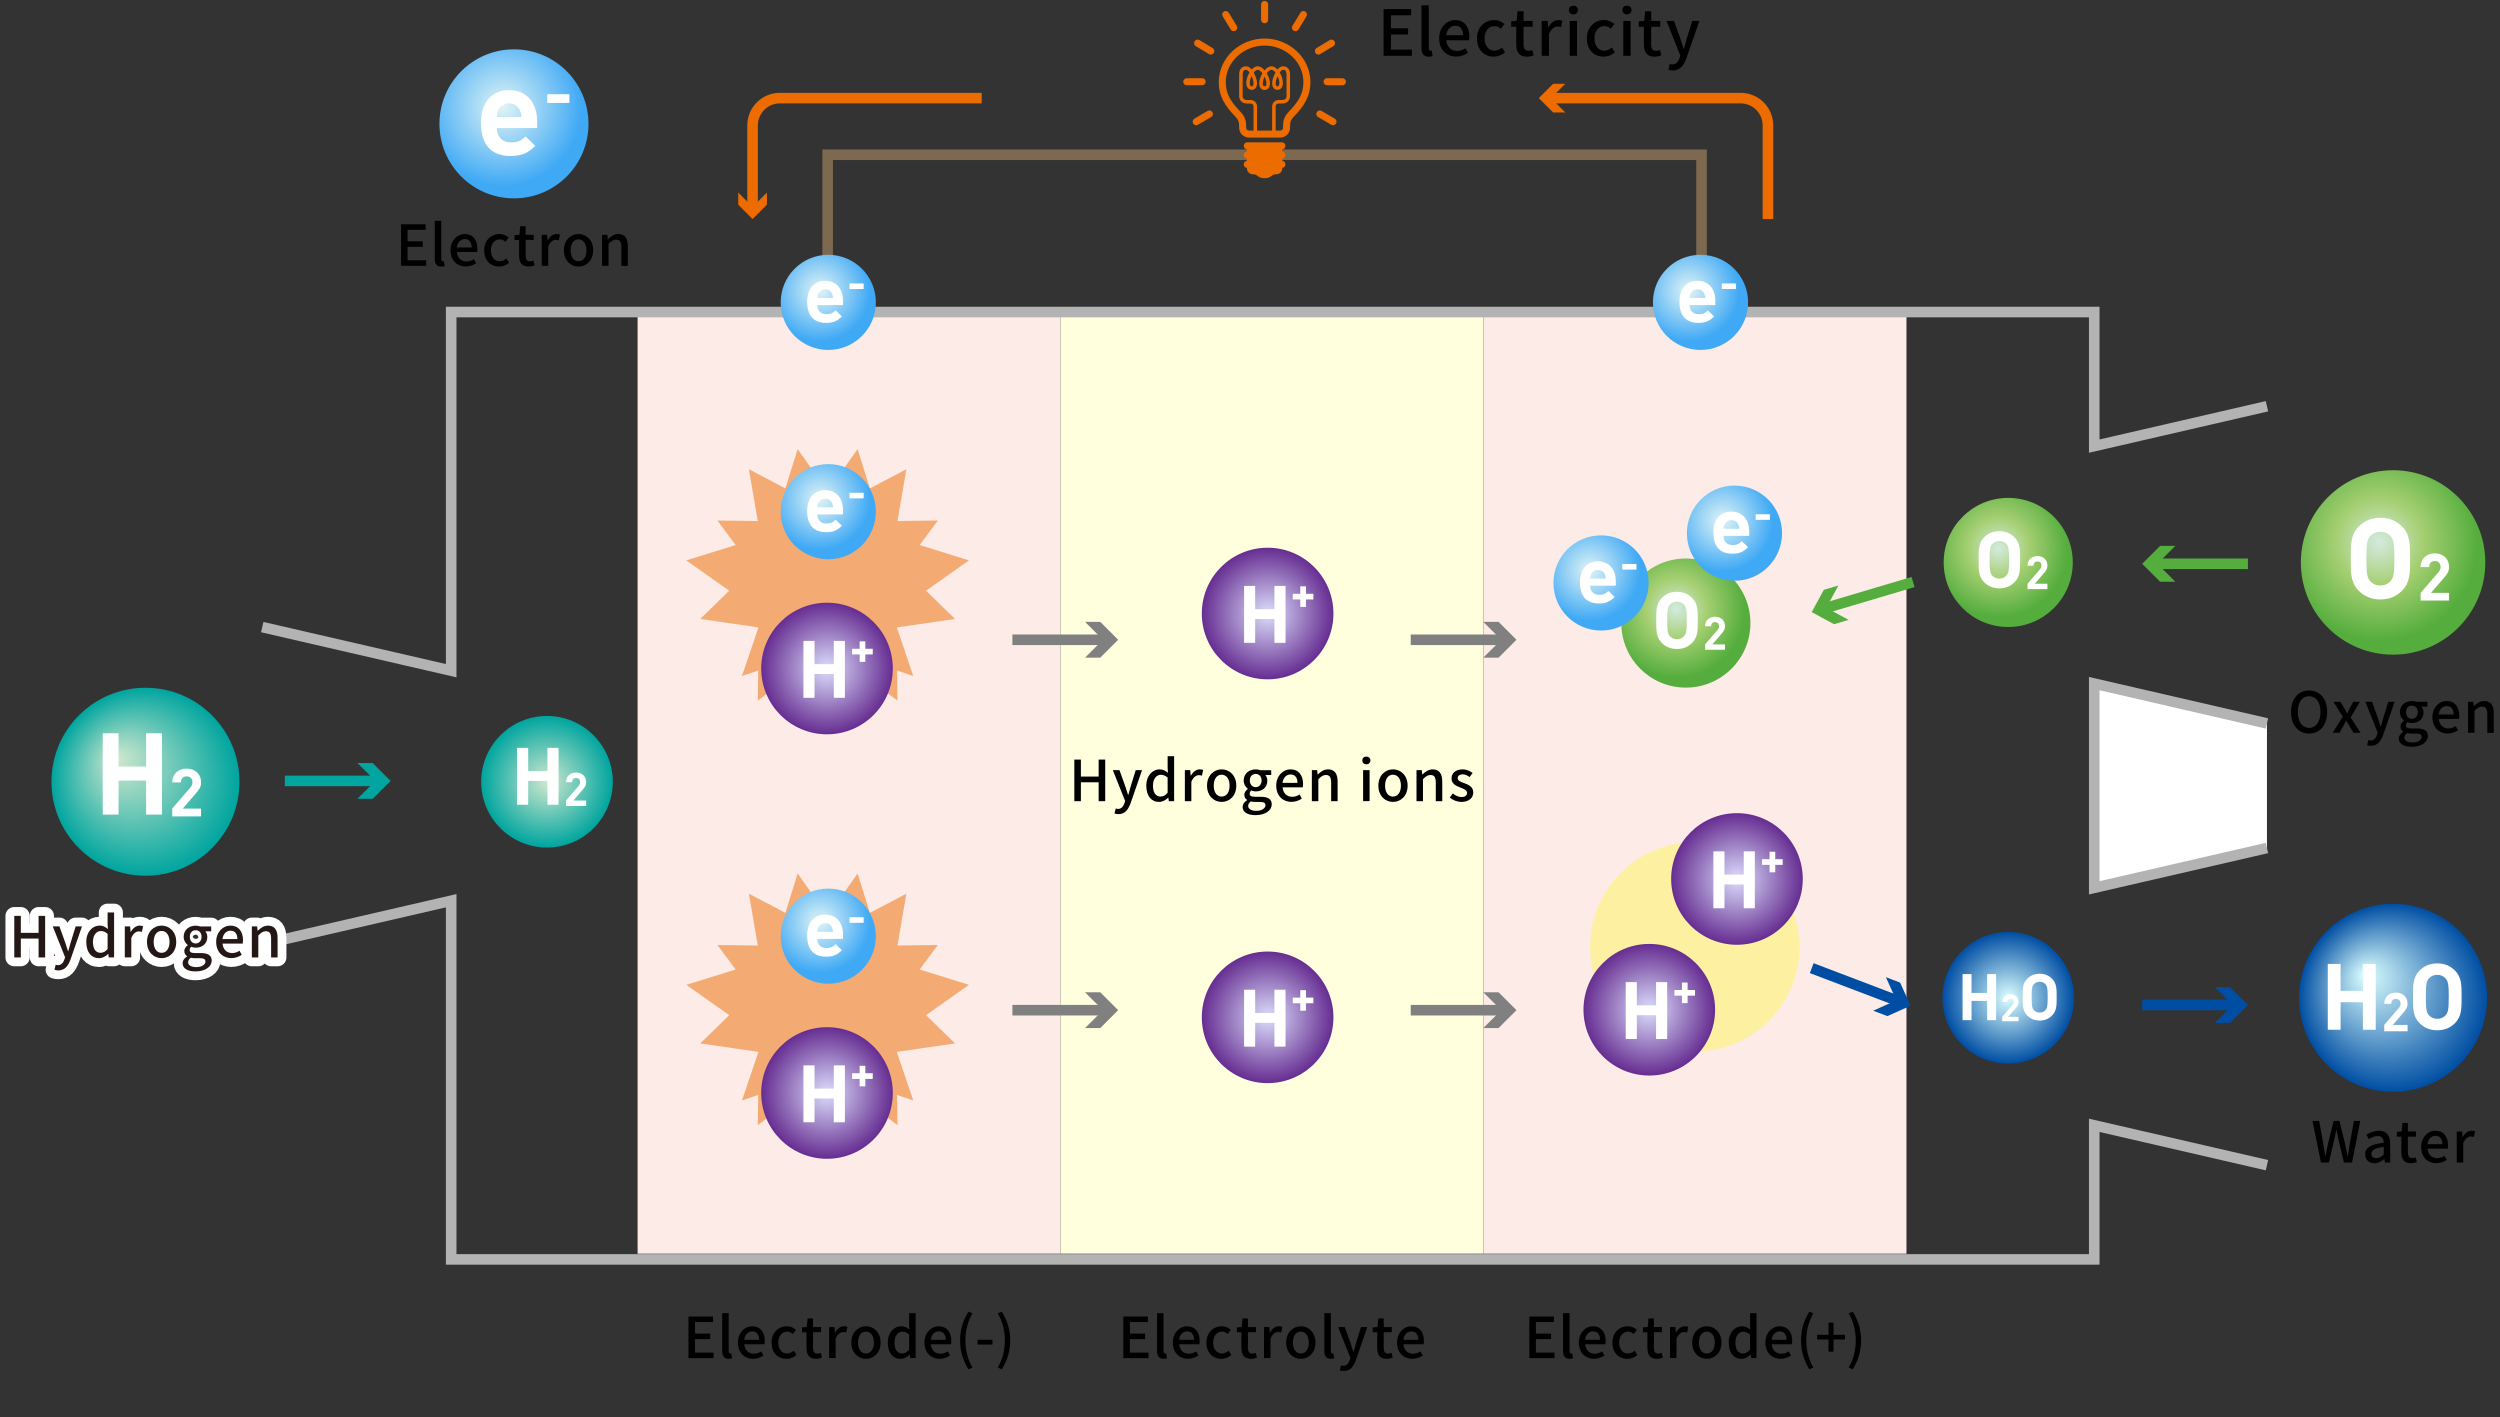 <?xml version="1.0" encoding="UTF-8"?>
<svg id="_レイヤー_2" data-name="レイヤー 2" xmlns="http://www.w3.org/2000/svg" xmlns:xlink="http://www.w3.org/1999/xlink" viewBox="0 0 709.3 402.07">
  <rect x="0" y="0" width="709.3" height="402.07" fill="#333333" stroke="none"/>
  <defs>
    <style>
      .cls-1 {
        stroke: #7d6950;
      }

      .cls-1, .cls-2, .cls-3, .cls-4, .cls-5, .cls-6, .cls-7, .cls-8, .cls-9, .cls-10, .cls-11 {
        fill: none;
      }

      .cls-1, .cls-3, .cls-12, .cls-4, .cls-5 {
        stroke-miterlimit: 10;
      }

      .cls-1, .cls-13, .cls-6, .cls-7, .cls-8, .cls-9, .cls-10, .cls-11 {
        stroke-width: 3px;
      }

      .cls-14 {
        fill: url(#_名称未設定グラデーション_143);
      }

      .cls-15 {
        fill: url(#_名称未設定グラデーション_168-4);
      }

      .cls-15, .cls-16, .cls-17, .cls-18, .cls-19, .cls-20, .cls-21, .cls-22, .cls-23, .cls-24, .cls-25 {
        fill-rule: evenodd;
      }

      .cls-16 {
        fill: url(#_名称未設定グラデーション_168-6);
      }

      .cls-17 {
        fill: url(#_名称未設定グラデーション_168-5);
      }

      .cls-18 {
        fill: url(#_名称未設定グラデーション_168-2);
      }

      .cls-19 {
        fill: url(#_名称未設定グラデーション_168-3);
      }

      .cls-20 {
        fill: url(#_名称未設定グラデーション_156-2);
      }

      .cls-21 {
        fill: url(#_名称未設定グラデーション_106-2);
      }

      .cls-26 {
        fill: #004ea3;
      }

      .cls-27 {
        fill: #00a59f;
      }

      .cls-28, .cls-12, .cls-25 {
        fill: #ed6c00;
      }

      .cls-29 {
        fill: #ffffde;
      }

      .cls-30, .cls-13 {
        fill: #fff;
      }

      .cls-31 {
        fill: #fcebe6;
      }

      .cls-32 {
        fill: #231815;
      }

      .cls-33 {
        fill: gray;
      }

      .cls-34 {
        fill: #54ad3d;
      }

      .cls-2 {
        stroke: #fff;
        stroke-linejoin: round;
        stroke-width: 5px;
      }

      .cls-2, .cls-3, .cls-12, .cls-4 {
        stroke-linecap: round;
      }

      .cls-35 {
        fill: url(#_名称未設定グラデーション_143-5);
      }

      .cls-36 {
        fill: url(#_名称未設定グラデーション_143-3);
      }

      .cls-37 {
        fill: url(#_名称未設定グラデーション_143-4);
      }

      .cls-38 {
        fill: url(#_名称未設定グラデーション_143-2);
      }

      .cls-39 {
        fill: url(#_名称未設定グラデーション_143-7);
      }

      .cls-40 {
        fill: url(#_名称未設定グラデーション_143-6);
      }

      .cls-22 {
        fill: url(#_名称未設定グラデーション_106);
      }

      .cls-23 {
        fill: url(#_名称未設定グラデーション_156);
      }

      .cls-24 {
        fill: url(#_名称未設定グラデーション_168);
      }

      .cls-41 {
        fill: url(#_名称未設定グラデーション_28-2);
      }

      .cls-42 {
        fill: url(#_名称未設定グラデーション_28-3);
      }

      .cls-3, .cls-12, .cls-4, .cls-5, .cls-9 {
        stroke: #ed6c00;
      }

      .cls-13, .cls-6 {
        stroke: #b3b3b3;
      }

      .cls-4, .cls-5 {
        stroke-width: 2px;
      }

      .cls-43 {
        fill: url(#_名称未設定グラデーション_28);
      }

      .cls-25 {
        opacity: .5;
      }

      .cls-7 {
        stroke: #00a59f;
      }

      .cls-8 {
        stroke: #004ea3;
      }

      .cls-10 {
        stroke: #54ad3d;
      }

      .cls-11 {
        stroke: gray;
      }

      .cls-44 {
        fill: #ff0;
        opacity: .3;
      }
    </style>
    <radialGradient id="_名称未設定グラデーション_28" data-name="名称未設定グラデーション 28" cx="675.07" cy="153.86" fx="675.07" fy="153.86" r="30.88" gradientUnits="userSpaceOnUse">
      <stop offset="0" stop-color="#d4eadf"/>
      <stop offset=".4" stop-color="#a5cf72"/>
      <stop offset=".91" stop-color="#54ad3d"/>
    </radialGradient>
    <radialGradient id="_名称未設定グラデーション_28-2" data-name="名称未設定グラデーション 28" cx="567.05" cy="155.57" fx="567.05" fy="155.57" r="21.62" xlink:href="#_名称未設定グラデーション_28"/>
    <radialGradient id="_名称未設定グラデーション_143" data-name="名称未設定グラデーション 143" cx="398.28" cy="114.86" fx="398.28" fy="114.86" r="17.44" gradientTransform="translate(116.63 -22.09) scale(.91)" gradientUnits="userSpaceOnUse">
      <stop offset="0" stop-color="#e0f4f5"/>
      <stop offset=".91" stop-color="#3fa9f5"/>
    </radialGradient>
    <radialGradient id="_名称未設定グラデーション_28-3" data-name="名称未設定グラデーション 28" cx="475.59" cy="172.78" fx="475.59" fy="172.78" r="21.62" xlink:href="#_名称未設定グラデーション_28"/>
    <radialGradient id="_名称未設定グラデーション_143-2" data-name="名称未設定グラデーション 143" cx="367.39" cy="202.01" fx="367.39" fy="202.01" xlink:href="#_名称未設定グラデーション_143"/>
    <radialGradient id="_名称未設定グラデーション_143-3" data-name="名称未設定グラデーション 143" cx="408.82" cy="186.55" fx="408.82" fy="186.55" xlink:href="#_名称未設定グラデーション_143"/>
    <radialGradient id="_名称未設定グラデーション_143-4" data-name="名称未設定グラデーション 143" cx="127.37" fx="127.37" xlink:href="#_名称未設定グラデーション_143"/>
    <radialGradient id="_名称未設定グラデーション_143-5" data-name="名称未設定グラデーション 143" cx="28.51" cy="57.6" fx="28.51" fy="57.6" r="27.31" xlink:href="#_名称未設定グラデーション_143"/>
    <radialGradient id="_名称未設定グラデーション_106" data-name="名称未設定グラデーション 106" cx="41.27" cy="221.8" fx="33.09" fy="215.05" r="26.67" gradientUnits="userSpaceOnUse">
      <stop offset="0" stop-color="#d0e8ce"/>
      <stop offset="1" stop-color="#00a59f"/>
    </radialGradient>
    <radialGradient id="_名称未設定グラデーション_106-2" data-name="名称未設定グラデーション 106" cx="155.19" fx="155.19" fy="221.8" r="18.67" xlink:href="#_名称未設定グラデーション_106"/>
    <radialGradient id="_名称未設定グラデーション_143-6" data-name="名称未設定グラデーション 143" cx="127.37" cy="179.88" fx="127.37" fy="179.88" xlink:href="#_名称未設定グラデーション_143"/>
    <radialGradient id="_名称未設定グラデーション_168" data-name="名称未設定グラデーション 168" cx="234.64" cy="189.68" fx="234.64" fy="189.68" r="18.67" gradientUnits="userSpaceOnUse">
      <stop offset="0" stop-color="#dcdefc"/>
      <stop offset="1" stop-color="#662d91"/>
    </radialGradient>
    <radialGradient id="_名称未設定グラデーション_143-7" data-name="名称未設定グラデーション 143" cx="127.37" cy="311.71" fx="127.37" fy="311.71" xlink:href="#_名称未設定グラデーション_143"/>
    <radialGradient id="_名称未設定グラデーション_168-2" data-name="名称未設定グラデーション 168" cy="310.1" fy="310.1" xlink:href="#_名称未設定グラデーション_168"/>
    <radialGradient id="_名称未設定グラデーション_156" data-name="名称未設定グラデーション 156" cx="678.96" cy="283.09" fx="670.78" fy="276.34" r="26.67" gradientUnits="userSpaceOnUse">
      <stop offset="0" stop-color="#dcffff"/>
      <stop offset="1" stop-color="#004ea3"/>
    </radialGradient>
    <radialGradient id="_名称未設定グラデーション_156-2" data-name="名称未設定グラデーション 156" cx="569.78" cy="283.09" fx="569.78" fy="283.09" r="18.67" xlink:href="#_名称未設定グラデーション_156"/>
    <radialGradient id="_名称未設定グラデーション_168-3" data-name="名称未設定グラデーション 168" cx="359.65" cy="174.08" fx="359.65" fy="174.08" r="18.67" xlink:href="#_名称未設定グラデーション_168"/>
    <radialGradient id="_名称未設定グラデーション_168-4" data-name="名称未設定グラデーション 168" cx="359.65" cy="288.65" fx="359.65" fy="288.65" r="18.67" xlink:href="#_名称未設定グラデーション_168"/>
    <radialGradient id="_名称未設定グラデーション_168-5" data-name="名称未設定グラデーション 168" cx="492.81" cy="249.38" fx="492.81" fy="249.38" r="18.67" xlink:href="#_名称未設定グラデーション_168"/>
    <radialGradient id="_名称未設定グラデーション_168-6" data-name="名称未設定グラデーション 168" cx="467.94" cy="286.48" fx="467.94" fy="286.48" r="18.67" xlink:href="#_名称未設定グラデーション_168"/>
  </defs>
  <g id="_レイヤー_1-2" data-name="レイヤー 1">
    <g>
      <polyline class="cls-13" points="643.18 240.59 594.18 251.89 594.18 193.95 643.18 205.26"/>
      <rect class="cls-31" x="180.9" y="89.7" width="120" height="266"/>
      <rect class="cls-29" x="300.9" y="89.7" width="120" height="266"/>
      <rect class="cls-31" x="420.9" y="89.7" width="120" height="266"/>
      <polyline class="cls-6" points="74.4 267.92 128.01 255.55 128.01 357.32 594.18 357.32 594.18 319.28 643.18 330.59"/>
      <polyline class="cls-6" points="643.18 115.26 594.18 126.57 594.18 88.53 128.01 88.53 128.01 190.29 74.4 177.92"/>
      <g>
        <polyline class="cls-1" points="482.76 87.61 482.76 43.91 234.82 43.91 234.82 87.61"/>
        <g>
          <line class="cls-4" x1="363.7" y1="41.38" x2="353.88" y2="41.38"/>
          <line class="cls-4" x1="363.7" y1="44.01" x2="353.88" y2="44.01"/>
          <line class="cls-4" x1="363.7" y1="46.63" x2="353.88" y2="46.63"/>
          <path class="cls-12" d="m358.79,41.38h4.53v6.31c0,.72-.48,1.27-1.32,1.27-1.67,0-1.32,1.1-3.21,1.1s-1.54-1.1-3.21-1.1c-.84,0-1.32-.55-1.32-1.27v-6.31h4.53Z"/>
          <path class="cls-3" d="m356.15,37.98v-7.7c0-.92-.63-1.41-1.39-1.41h-1c-.99,0-1.69-.63-1.69-1.6v-6.09c0-1.1.42-1.87,1.46-1.87,1.42,0,2.62,3.1,2.62,4.25s-.58,1.45-1.01,1.45c-.49,0-1.05-.43-1.05-1.45,0-1.76,1.41-4.25,2.72-4.25,1.44,0,3,2.69,3,4.25,0,1.12-.44,1.45-1.02,1.45"/>
          <line class="cls-4" x1="358.79" y1="5.6" x2="358.79" y2="1.26"/>
          <line class="cls-4" x1="339.38" y1="34.53" x2="343.12" y2="32.34"/>
          <line class="cls-4" x1="336.72" y1="23.2" x2="341.06" y2="23.18"/>
          <line class="cls-4" x1="339.8" y1="12.24" x2="343.52" y2="14.48"/>
          <line class="cls-4" x1="347.77" y1="4.13" x2="350.03" y2="7.84"/>
          <path class="cls-5" d="m358.79,38.05h4.27c1.03,0,1.96-.64,1.96-1.91s0-2.33,1.34-3.73c2.79-2.9,4.44-5.43,4.44-9.06,0-6.53-5.68-11.42-12.01-11.42s-12.01,4.89-12.01,11.42c0,3.63,1.65,6.16,4.44,9.06,1.34,1.4,1.34,2.46,1.34,3.73s.93,1.91,1.96,1.91h4.27Z"/>
          <path class="cls-3" d="m361.43,37.98v-7.7c0-.92.63-1.41,1.39-1.41h1c.99,0,1.69-.63,1.69-1.6v-6.09c0-1.1-.42-1.87-1.46-1.87-1.42,0-2.62,3.1-2.62,4.25s.58,1.45,1.01,1.45c.49,0,1.05-.43,1.05-1.45,0-1.76-1.41-4.25-2.72-4.25-1.44,0-3,2.69-3,4.25,0,1.12.44,1.45,1.02,1.45"/>
          <line class="cls-4" x1="378.2" y1="34.53" x2="374.46" y2="32.34"/>
          <line class="cls-4" x1="380.86" y1="23.2" x2="376.52" y2="23.18"/>
          <line class="cls-4" x1="377.77" y1="12.24" x2="374.06" y2="14.48"/>
          <line class="cls-4" x1="369.81" y1="4.13" x2="367.55" y2="7.84"/>
        </g>
        <g>
          <path class="cls-9" d="m439.33,27.84h54.55c4.24,0,7.72,3.47,7.72,7.72v26.59"/>
          <polygon class="cls-28" points="444.11 31.91 440.04 27.84 444.11 23.77 440.66 23.77 436.59 27.84 440.66 31.91 444.11 31.91"/>
        </g>
        <g>
          <path class="cls-9" d="m278.53,27.84h-57.29c-4.24,0-7.72,3.47-7.72,7.72v23.85"/>
          <polygon class="cls-28" points="209.45 54.63 213.52 58.7 217.59 54.63 217.59 58.08 213.52 62.15 209.45 58.08 209.45 54.63"/>
        </g>
        <g>
          <path d="m392.55,2.57h7.83v1.76h-5.74v3.69h4.86v1.76h-4.86v4.29h5.94v1.76h-8.03V2.57Z"/>
          <path d="m403.3,13.52V1.49h2.07v12.14c0,.56.23.76.49.76.09,0,.16,0,.34-.04l.27,1.57c-.25.09-.59.16-1.12.16-1.49,0-2.05-.96-2.05-2.56Z"/>
          <path d="m408.32,10.89c0-3.21,2.21-5.2,4.52-5.2,2.63,0,4.05,1.89,4.05,4.68,0,.41-.05.81-.11,1.06h-6.43c.16,1.89,1.35,3.02,3.06,3.02.88,0,1.64-.27,2.36-.74l.72,1.31c-.92.61-2.05,1.04-3.35,1.04-2.68,0-4.83-1.91-4.83-5.19Zm6.77-.9c0-1.69-.77-2.68-2.21-2.68-1.24,0-2.34.95-2.54,2.68h4.75Z"/>
          <path d="m419.05,10.89c0-3.29,2.29-5.2,4.9-5.2,1.26,0,2.18.5,2.9,1.13l-1.03,1.35c-.54-.49-1.1-.77-1.76-.77-1.67,0-2.86,1.4-2.86,3.49s1.15,3.49,2.79,3.49c.83,0,1.57-.4,2.16-.9l.86,1.37c-.92.81-2.09,1.22-3.22,1.22-2.68,0-4.74-1.89-4.74-5.19Z"/>
          <path d="m430.19,12.6v-5h-1.44v-1.55l1.55-.11.23-2.74h1.73v2.74h2.58v1.66h-2.58v5.02c0,1.19.41,1.8,1.44,1.8.34,0,.77-.11,1.06-.23l.38,1.53c-.56.18-1.22.36-1.94.36-2.23,0-3.01-1.39-3.01-3.48Z"/>
          <path d="m437.42,5.94h1.69l.16,1.78h.05c.7-1.28,1.75-2.04,2.81-2.04.49,0,.81.07,1.12.22l-.38,1.8c-.34-.11-.59-.16-.99-.16-.81,0-1.78.56-2.4,2.12v6.18h-2.07V5.94Z"/>
          <path d="m445.11,2.84c0-.74.52-1.22,1.28-1.22s1.3.49,1.3,1.22-.54,1.24-1.3,1.24-1.28-.49-1.28-1.24Zm.25,3.1h2.07v9.9h-2.07V5.94Z"/>
          <path d="m450.22,10.89c0-3.29,2.29-5.2,4.9-5.2,1.26,0,2.18.5,2.9,1.13l-1.03,1.35c-.54-.49-1.1-.77-1.76-.77-1.67,0-2.86,1.4-2.86,3.49s1.15,3.49,2.79,3.49c.83,0,1.57-.4,2.16-.9l.86,1.37c-.92.81-2.09,1.22-3.22,1.22-2.68,0-4.74-1.89-4.74-5.19Z"/>
          <path d="m460.31,2.84c0-.74.52-1.22,1.28-1.22s1.3.49,1.3,1.22-.54,1.24-1.3,1.24-1.28-.49-1.28-1.24Zm.25,3.1h2.07v9.9h-2.07V5.94Z"/>
          <path d="m466.4,12.6v-5h-1.44v-1.55l1.55-.11.23-2.74h1.73v2.74h2.58v1.66h-2.58v5.02c0,1.19.41,1.8,1.44,1.8.34,0,.77-.11,1.06-.23l.38,1.53c-.56.18-1.22.36-1.94.36-2.23,0-3.01-1.39-3.01-3.48Z"/>
          <path d="m473.35,19.78l.4-1.62c.18.05.47.14.72.14,1.08,0,1.71-.79,2.07-1.85l.2-.68-3.92-9.83h2.12l1.84,5.1c.29.88.59,1.87.9,2.79h.09c.25-.9.52-1.89.77-2.79l1.58-5.1h2.02l-3.64,10.5c-.77,2.12-1.82,3.55-3.91,3.55-.5,0-.9-.07-1.24-.2Z"/>
        </g>
      </g>
      <g>
        <path class="cls-43" d="m652.8,159.58c0-14.45,11.71-26.17,26.16-26.17s26.17,11.72,26.17,26.17-11.71,26.16-26.17,26.16-26.16-11.71-26.16-26.16Z"/>
        <g>
          <path class="cls-30" d="m681.52,167.58c-1.6,1.6-3.55,2.5-6.14,2.5s-4.58-.9-6.18-2.5c-2.3-2.3-2.24-5.15-2.24-9.09s-.06-6.78,2.24-9.09c1.6-1.6,3.58-2.5,6.18-2.5s4.54.9,6.14,2.5c2.3,2.3,2.27,5.15,2.27,9.09s.03,6.78-2.27,9.09Zm-3.3-15.49c-.64-.74-1.63-1.22-2.85-1.22s-2.24.48-2.88,1.22c-.86.96-1.09,2.02-1.09,6.4s.22,5.44,1.09,6.4c.64.74,1.66,1.22,2.88,1.22s2.21-.48,2.85-1.22c.86-.96,1.12-2.02,1.12-6.4s-.26-5.44-1.12-6.4Z"/>
          <path class="cls-30" d="m686.78,170.39v-2.18l4.96-5.77c.48-.58.69-.99.69-1.6,0-.99-.58-1.66-1.61-1.66-.8,0-1.62.41-1.62,1.7h-2.43c0-2.43,1.77-3.88,4.05-3.88s4.03,1.47,4.03,3.86c0,1.29-.5,1.98-1.42,3.04l-3.71,4.31h5.13v2.18h-8.08Z"/>
        </g>
      </g>
      <g>
        <path class="cls-41" d="m551.46,159.58c0-10.12,8.19-18.32,18.31-18.32s18.32,8.2,18.32,18.32-8.19,18.31-18.32,18.31-18.31-8.19-18.31-18.31Z"/>
        <g>
          <path class="cls-30" d="m571.56,165.18c-1.12,1.12-2.49,1.75-4.3,1.75s-3.2-.63-4.32-1.75c-1.61-1.61-1.57-3.61-1.57-6.36s-.04-4.75,1.57-6.36c1.12-1.12,2.51-1.75,4.32-1.75s3.18.63,4.3,1.75c1.61,1.61,1.59,3.61,1.59,6.36s.02,4.75-1.59,6.36Zm-2.31-10.84c-.45-.52-1.14-.85-1.99-.85s-1.57.34-2.02.85c-.61.67-.76,1.41-.76,4.48s.16,3.81.76,4.48c.45.51,1.16.85,2.02.85s1.55-.34,1.99-.85c.61-.67.78-1.41.78-4.48s-.18-3.81-.78-4.48Z"/>
          <path class="cls-30" d="m575.25,167.15v-1.53l3.47-4.04c.34-.4.48-.69.48-1.12,0-.69-.41-1.16-1.12-1.16-.56,0-1.14.29-1.14,1.19h-1.7c0-1.7,1.24-2.72,2.83-2.72s2.82,1.03,2.82,2.7c0,.9-.35,1.38-.99,2.13l-2.6,3.02h3.59v1.53h-5.66Z"/>
        </g>
      </g>
      <g>
        <path class="cls-14" d="m468.97,85.79c0-7.46,6.04-13.5,13.5-13.5s13.5,6.05,13.5,13.5-6.04,13.5-13.5,13.5-13.5-6.04-13.5-13.5Z"/>
        <g>
          <path class="cls-30" d="m479.37,86.55c0,1.5.92,2.6,2.55,2.6,1.28,0,1.9-.36,2.64-1.1l1.77,1.72c-1.19,1.19-2.33,1.84-4.44,1.84-2.75,0-5.4-1.25-5.4-5.98,0-3.81,2.06-5.96,5.09-5.96,3.25,0,5.08,2.37,5.08,5.58v1.3h-7.3Zm4.17-3.25c-.31-.69-.96-1.21-1.95-1.21s-1.64.52-1.95,1.21c-.18.43-.25.74-.27,1.25h4.44c-.02-.51-.09-.83-.27-1.25Z"/>
          <path class="cls-30" d="m488.49,82v-1.58h4.02v1.58h-4.02Z"/>
        </g>
      </g>
      <g>
        <g>
          <path class="cls-42" d="m460,176.78c0-10.12,8.19-18.32,18.31-18.32s18.32,8.2,18.32,18.32-8.19,18.31-18.32,18.31-18.31-8.19-18.31-18.31Z"/>
          <g>
            <path class="cls-30" d="m480.1,182.38c-1.12,1.12-2.49,1.75-4.3,1.75s-3.2-.63-4.32-1.75c-1.61-1.61-1.57-3.61-1.57-6.36s-.04-4.75,1.57-6.36c1.12-1.12,2.51-1.75,4.32-1.75s3.18.63,4.3,1.75c1.61,1.61,1.59,3.61,1.59,6.36s.02,4.75-1.59,6.36Zm-2.31-10.84c-.45-.52-1.14-.85-1.99-.85s-1.57.34-2.02.85c-.61.67-.76,1.41-.76,4.48s.16,3.81.76,4.48c.45.51,1.16.85,2.02.85s1.55-.34,1.99-.85c.61-.67.78-1.41.78-4.48s-.18-3.81-.78-4.48Z"/>
            <path class="cls-30" d="m483.78,184.35v-1.53l3.47-4.04c.34-.4.48-.69.48-1.12,0-.69-.41-1.16-1.12-1.16-.56,0-1.14.29-1.14,1.19h-1.7c0-1.7,1.24-2.72,2.83-2.72s2.82,1.03,2.82,2.7c0,.9-.35,1.38-.99,2.13l-2.6,3.02h3.59v1.53h-5.66Z"/>
          </g>
        </g>
        <g>
          <path class="cls-38" d="m440.75,165.4c0-7.46,6.04-13.5,13.5-13.5s13.5,6.05,13.5,13.5-6.04,13.5-13.5,13.5-13.5-6.04-13.5-13.5Z"/>
          <g>
            <path class="cls-30" d="m451.15,166.16c0,1.5.92,2.6,2.55,2.6,1.28,0,1.9-.36,2.64-1.1l1.77,1.72c-1.19,1.19-2.33,1.84-4.44,1.84-2.75,0-5.4-1.25-5.4-5.98,0-3.81,2.06-5.96,5.08-5.96,3.25,0,5.08,2.37,5.08,5.58v1.3h-7.3Zm4.17-3.25c-.31-.69-.96-1.21-1.95-1.21s-1.64.52-1.95,1.21c-.18.43-.25.74-.27,1.25h4.44c-.02-.51-.09-.83-.27-1.25Z"/>
            <path class="cls-30" d="m460.27,161.61v-1.58h4.02v1.58h-4.02Z"/>
          </g>
        </g>
        <g>
          <path class="cls-36" d="m478.61,151.27c0-7.46,6.04-13.5,13.5-13.5s13.5,6.05,13.5,13.5-6.04,13.5-13.5,13.5-13.5-6.04-13.5-13.5Z"/>
          <g>
            <path class="cls-30" d="m489,152.04c0,1.5.92,2.6,2.55,2.6,1.28,0,1.9-.36,2.64-1.1l1.77,1.72c-1.19,1.19-2.33,1.84-4.44,1.84-2.75,0-5.4-1.25-5.4-5.98,0-3.81,2.06-5.96,5.08-5.96,3.25,0,5.08,2.37,5.08,5.58v1.3h-7.3Zm4.17-3.25c-.31-.69-.96-1.21-1.95-1.21s-1.64.52-1.95,1.21c-.18.43-.25.74-.27,1.25h4.44c-.02-.51-.09-.83-.27-1.25Z"/>
            <path class="cls-30" d="m498.12,147.49v-1.58h4.02v1.58h-4.02Z"/>
          </g>
        </g>
      </g>
      <g>
        <path class="cls-37" d="m221.5,85.79c0-7.46,6.04-13.5,13.5-13.5s13.5,6.05,13.5,13.5-6.04,13.5-13.5,13.5-13.5-6.04-13.5-13.5Z"/>
        <g>
          <path class="cls-30" d="m231.89,86.55c0,1.5.92,2.6,2.55,2.6,1.28,0,1.9-.36,2.64-1.1l1.77,1.72c-1.19,1.19-2.33,1.84-4.44,1.84-2.75,0-5.4-1.25-5.4-5.98,0-3.81,2.06-5.96,5.08-5.96,3.25,0,5.08,2.37,5.08,5.58v1.3h-7.3Zm4.17-3.25c-.31-.69-.96-1.21-1.95-1.21s-1.64.52-1.95,1.21c-.18.43-.25.74-.27,1.25h4.44c-.02-.51-.09-.83-.27-1.25Z"/>
          <path class="cls-30" d="m241.01,82v-1.58h4.02v1.58h-4.02Z"/>
        </g>
      </g>
      <g>
        <path class="cls-35" d="m124.68,35.14c0-11.68,9.46-21.14,21.14-21.14s21.14,9.47,21.14,21.14-9.46,21.14-21.14,21.14-21.14-9.46-21.14-21.14Z"/>
        <g>
          <path class="cls-30" d="m140.96,36.33c0,2.35,1.44,4.07,4,4.07,2,0,2.98-.56,4.14-1.72l2.77,2.7c-1.86,1.86-3.65,2.88-6.95,2.88-4.32,0-8.46-1.96-8.46-9.37,0-5.96,3.23-9.33,7.96-9.33,5.09,0,7.96,3.72,7.96,8.74v2.03h-11.44Zm6.53-5.09c-.49-1.09-1.51-1.89-3.05-1.89s-2.56.81-3.05,1.89c-.28.67-.39,1.16-.42,1.96h6.95c-.04-.81-.14-1.3-.42-1.96Z"/>
          <path class="cls-30" d="m155.25,29.2v-2.47h6.3v2.47h-6.3Z"/>
        </g>
      </g>
      <g>
        <path class="cls-22" d="m41.27,195.13c14.73,0,26.67,11.94,26.67,26.67s-11.94,26.67-26.67,26.67-26.67-11.94-26.67-26.67,11.94-26.67,26.67-26.67Z"/>
        <g>
          <path class="cls-30" d="m41.45,231.11v-9.65h-7.81v9.65h-4.5v-23.06h4.5v9.43h7.81v-9.43h4.5v23.06h-4.5Z"/>
          <path class="cls-30" d="m48.86,231.62v-2.21l5.03-5.84c.49-.59.7-1,.7-1.62,0-1-.58-1.68-1.62-1.68-.81,0-1.64.42-1.64,1.72h-2.46c0-2.46,1.79-3.93,4.1-3.93s4.08,1.49,4.08,3.91c0,1.3-.51,2-1.44,3.08l-3.76,4.36h5.19v2.21h-8.18Z"/>
        </g>
      </g>
      <g>
        <path class="cls-21" d="m155.19,203.13c10.31,0,18.67,8.36,18.67,18.67s-8.36,18.67-18.67,18.67-18.67-8.36-18.67-18.67,8.36-18.67,18.67-18.67Z"/>
        <g>
          <path class="cls-30" d="m155.32,228.32v-6.76h-5.46v6.76h-3.15v-16.14h3.15v6.6h5.46v-6.6h3.15v16.14h-3.15Z"/>
          <path class="cls-30" d="m160.58,228.68v-1.55l3.52-4.08c.34-.41.49-.7.49-1.14,0-.7-.41-1.18-1.14-1.18-.57,0-1.15.29-1.15,1.2h-1.72c0-1.72,1.26-2.75,2.87-2.75s2.85,1.04,2.85,2.74c0,.91-.36,1.4-1,2.15l-2.63,3.05h3.63v1.55h-5.72Z"/>
        </g>
      </g>
      <g>
        <polygon class="cls-25" points="254.63 147.83 257.15 133.13 246.79 138.58 243.32 127.41 234.81 139.44 226.31 127.41 222.83 138.57 212.48 133.13 215 147.83 203.53 147.68 208.72 154.64 194.72 158.99 206.9 167.6 198.68 175.61 215.19 178.01 210.51 191.8 215.11 190.24 215 198.78 228.37 188.81 234.81 201.86 241.26 188.81 254.63 198.78 254.52 190.24 259.11 191.8 254.44 178.01 270.95 175.61 262.73 167.6 274.9 158.99 260.91 154.64 266.1 147.68 254.63 147.83"/>
        <g>
          <path class="cls-40" d="m221.5,145.18c0-7.46,6.04-13.5,13.5-13.5s13.5,6.05,13.5,13.5-6.04,13.5-13.5,13.5-13.5-6.04-13.5-13.5Z"/>
          <g>
            <path class="cls-30" d="m231.89,145.94c0,1.5.92,2.6,2.55,2.6,1.28,0,1.9-.36,2.64-1.1l1.77,1.72c-1.19,1.19-2.33,1.84-4.44,1.84-2.75,0-5.4-1.25-5.4-5.98,0-3.81,2.06-5.96,5.08-5.96,3.25,0,5.08,2.37,5.08,5.58v1.3h-7.3Zm4.17-3.25c-.31-.69-.96-1.21-1.95-1.21s-1.64.52-1.95,1.21c-.18.43-.25.74-.27,1.25h4.44c-.02-.51-.09-.83-.27-1.25Z"/>
            <path class="cls-30" d="m241.01,141.39v-1.58h4.02v1.58h-4.02Z"/>
          </g>
        </g>
        <g>
          <path class="cls-24" d="m234.64,171c10.31,0,18.67,8.36,18.67,18.67s-8.36,18.67-18.67,18.67-18.67-8.36-18.67-18.67,8.36-18.67,18.67-18.67Z"/>
          <g>
            <path class="cls-30" d="m236.56,197.98v-6.76h-5.46v6.76h-3.15v-16.14h3.15v6.6h5.46v-6.6h3.15v16.14h-3.15Z"/>
            <path class="cls-30" d="m245.5,185.68v2.11h-1.61v-2.11h-2.13v-1.61h2.13v-2.11h1.61v2.11h2.11v1.61h-2.11Z"/>
          </g>
        </g>
      </g>
      <g>
        <polygon class="cls-25" points="254.63 268.26 257.15 253.56 246.79 259 243.32 247.83 234.81 259.86 226.31 247.83 222.83 259 212.48 253.56 215 268.26 203.53 268.11 208.72 275.06 194.72 279.41 206.9 288.03 198.68 296.04 215.19 298.44 210.51 312.22 215.11 310.66 215 319.21 228.37 309.23 234.81 322.29 241.26 309.23 254.63 319.21 254.52 310.66 259.11 312.22 254.44 298.43 270.95 296.04 262.73 288.02 274.9 279.41 260.91 275.06 266.1 268.11 254.63 268.26"/>
        <g>
          <path class="cls-39" d="m221.5,265.61c0-7.46,6.04-13.5,13.5-13.5s13.5,6.05,13.5,13.5-6.04,13.5-13.5,13.5-13.5-6.04-13.5-13.5Z"/>
          <g>
            <path class="cls-30" d="m231.89,266.37c0,1.5.92,2.6,2.55,2.6,1.28,0,1.9-.36,2.64-1.1l1.77,1.72c-1.19,1.19-2.33,1.84-4.44,1.84-2.75,0-5.4-1.25-5.4-5.98,0-3.81,2.06-5.96,5.08-5.96,3.25,0,5.08,2.37,5.08,5.58v1.3h-7.3Zm4.17-3.25c-.31-.69-.96-1.21-1.95-1.21s-1.64.52-1.95,1.21c-.18.43-.25.74-.27,1.25h4.44c-.02-.51-.09-.83-.27-1.25Z"/>
            <path class="cls-30" d="m241.01,261.82v-1.58h4.02v1.58h-4.02Z"/>
          </g>
        </g>
        <g>
          <path class="cls-18" d="m234.64,291.43c10.31,0,18.67,8.36,18.67,18.67s-8.36,18.67-18.67,18.67-18.67-8.36-18.67-18.67,8.36-18.67,18.67-18.67Z"/>
          <g>
            <path class="cls-30" d="m236.56,318.41v-6.76h-5.46v6.76h-3.15v-16.14h3.15v6.6h5.46v-6.6h3.15v16.14h-3.15Z"/>
            <path class="cls-30" d="m245.5,306.11v2.11h-1.61v-2.11h-2.13v-1.61h2.13v-2.11h1.61v2.11h2.11v1.61h-2.11Z"/>
          </g>
        </g>
      </g>
      <g>
        <path class="cls-23" d="m678.96,256.42c14.73,0,26.67,11.94,26.67,26.67s-11.94,26.67-26.67,26.67-26.67-11.94-26.67-26.67,11.94-26.67,26.67-26.67Z"/>
        <g>
          <path class="cls-30" d="m670.4,292.16v-7.81h-6.32v7.81h-3.64v-18.67h3.64v7.63h6.32v-7.63h3.64v18.67h-3.64Z"/>
          <path class="cls-30" d="m676.45,292.58v-1.79l4.07-4.72c.4-.47.57-.81.57-1.31,0-.81-.47-1.36-1.32-1.36-.66,0-1.33.34-1.33,1.39h-1.99c0-1.99,1.45-3.18,3.32-3.18s3.3,1.21,3.3,3.17c0,1.05-.41,1.62-1.16,2.49l-3.04,3.53h4.21v1.79h-6.62Z"/>
          <path class="cls-30" d="m696.54,290.27c-1.31,1.31-2.91,2.04-5.03,2.04s-3.75-.73-5.06-2.04c-1.89-1.89-1.84-4.22-1.84-7.44s-.05-5.56,1.84-7.45c1.31-1.31,2.94-2.04,5.06-2.04s3.72.73,5.03,2.04c1.89,1.89,1.86,4.22,1.86,7.45s.03,5.56-1.86,7.44Zm-2.7-12.69c-.53-.6-1.34-1-2.33-1s-1.83.39-2.36,1c-.71.79-.89,1.65-.89,5.24s.18,4.46.89,5.24c.53.6,1.36,1,2.36,1s1.81-.39,2.33-1c.71-.79.92-1.65.92-5.24s-.21-4.46-.92-5.24Z"/>
        </g>
      </g>
      <g>
        <path class="cls-20" d="m569.78,264.42c10.31,0,18.67,8.36,18.67,18.67s-8.36,18.67-18.67,18.67-18.67-8.36-18.67-18.67,8.36-18.67,18.67-18.67Z"/>
        <g>
          <path class="cls-30" d="m563.79,289.44v-5.47h-4.42v5.47h-2.55v-13.07h2.55v5.34h4.42v-5.34h2.55v13.07h-2.55Z"/>
          <path class="cls-30" d="m568.07,289.73v-1.25l2.85-3.3c.28-.33.4-.57.4-.92,0-.57-.33-.95-.92-.95-.46,0-.93.24-.93.97h-1.39c0-1.39,1.02-2.22,2.32-2.22s2.31.84,2.31,2.21c0,.74-.29,1.13-.81,1.74l-2.13,2.47h2.94v1.25h-4.63Z"/>
          <path class="cls-30" d="m582.21,288.12c-.92.92-2.04,1.43-3.52,1.43s-2.62-.51-3.54-1.43c-1.32-1.32-1.29-2.96-1.29-5.21s-.04-3.89,1.29-5.21c.92-.92,2.06-1.43,3.54-1.43s2.61.51,3.52,1.43c1.32,1.32,1.3,2.96,1.3,5.21s.02,3.89-1.3,5.21Zm-1.89-8.88c-.37-.42-.94-.7-1.63-.7s-1.29.28-1.65.7c-.5.55-.62,1.16-.62,3.67s.13,3.12.62,3.67c.37.42.95.7,1.65.7s1.27-.28,1.63-.7c.5-.55.64-1.16.64-3.67s-.15-3.12-.64-3.67Z"/>
        </g>
      </g>
      <g>
        <line class="cls-10" x1="611.21" y1="159.96" x2="637.78" y2="159.96"/>
        <polygon class="cls-34" points="617.19 165.05 612.1 159.96 617.19 154.88 612.87 154.88 607.78 159.96 612.87 165.05 617.19 165.05"/>
      </g>
      <g>
        <line class="cls-10" x1="517.31" y1="172.7" x2="542.78" y2="165.13"/>
        <polygon class="cls-34" points="524.49 175.87 518.16 172.45 521.59 166.12 517.45 167.35 514.02 173.67 520.35 177.1 524.49 175.87"/>
      </g>
      <g>
        <line class="cls-8" x1="634.35" y1="285.13" x2="607.78" y2="285.13"/>
        <polygon class="cls-26" points="628.38 280.05 633.47 285.13 628.38 290.22 632.7 290.22 637.78 285.13 632.7 280.05 628.38 280.05"/>
      </g>
      <g>
        <line class="cls-8" x1="538.85" y1="284.13" x2="514.02" y2="274.68"/>
        <polygon class="cls-26" points="535.07 277.25 538.02 283.81 531.46 286.76 535.49 288.29 542.06 285.35 539.11 278.79 535.07 277.25"/>
      </g>
      <g>
        <line class="cls-7" x1="107.38" y1="221.56" x2="80.81" y2="221.56"/>
        <polygon class="cls-27" points="101.4 216.47 106.49 221.56 101.4 226.64 105.72 226.64 110.81 221.56 105.72 216.47 101.4 216.47"/>
      </g>
      <g>
        <line class="cls-11" x1="313.81" y1="181.52" x2="287.24" y2="181.52"/>
        <polygon class="cls-33" points="307.84 176.43 312.93 181.52 307.84 186.6 312.16 186.6 317.24 181.52 312.16 176.43 307.84 176.43"/>
      </g>
      <g>
        <line class="cls-11" x1="313.81" y1="286.61" x2="287.24" y2="286.61"/>
        <polygon class="cls-33" points="307.84 281.52 312.93 286.61 307.84 291.69 312.16 291.69 317.24 286.61 312.16 281.52 307.84 281.52"/>
      </g>
      <g>
        <line class="cls-11" x1="426.82" y1="181.52" x2="400.25" y2="181.52"/>
        <polygon class="cls-33" points="420.84 176.43 425.93 181.52 420.84 186.6 425.16 186.6 430.25 181.52 425.16 176.43 420.84 176.43"/>
      </g>
      <g>
        <line class="cls-11" x1="426.82" y1="286.61" x2="400.25" y2="286.61"/>
        <polygon class="cls-33" points="420.84 281.52 425.93 286.61 420.84 291.69 425.16 291.69 430.25 286.61 425.16 281.52 420.84 281.52"/>
      </g>
      <g>
        <path d="m433.91,373.52h6.96v1.57h-5.11v3.28h4.32v1.57h-4.32v3.81h5.28v1.57h-7.14v-11.8Z"/>
        <path d="m443.47,383.25v-10.69h1.84v10.79c0,.5.21.67.43.67.08,0,.14,0,.3-.03l.24,1.39c-.22.08-.53.14-.99.14-1.33,0-1.83-.85-1.83-2.27Z"/>
        <path d="m447.94,380.92c0-2.85,1.97-4.63,4.02-4.63,2.34,0,3.6,1.68,3.6,4.16,0,.37-.05.72-.1.94h-5.71c.14,1.68,1.2,2.69,2.72,2.69.78,0,1.46-.24,2.1-.66l.64,1.17c-.82.54-1.82.93-2.98.93-2.38,0-4.29-1.7-4.29-4.61Zm6.02-.8c0-1.5-.69-2.38-1.97-2.38-1.1,0-2.08.85-2.26,2.38h4.23Z"/>
        <path d="m457.48,380.92c0-2.93,2.03-4.63,4.35-4.63,1.12,0,1.94.45,2.58,1.01l-.91,1.2c-.48-.43-.98-.69-1.57-.69-1.49,0-2.54,1.25-2.54,3.11s1.02,3.1,2.48,3.1c.74,0,1.39-.35,1.92-.8l.77,1.22c-.82.72-1.86,1.09-2.87,1.09-2.38,0-4.21-1.68-4.21-4.61Z"/>
        <path d="m467.4,382.44v-4.45h-1.28v-1.38l1.38-.1.21-2.43h1.54v2.43h2.29v1.47h-2.29v4.47c0,1.06.37,1.6,1.28,1.6.3,0,.69-.1.94-.21l.34,1.36c-.5.16-1.09.32-1.73.32-1.98,0-2.67-1.23-2.67-3.09Z"/>
        <path d="m473.83,376.51h1.5l.14,1.58h.05c.62-1.14,1.55-1.81,2.5-1.81.43,0,.72.06.99.19l-.34,1.6c-.3-.1-.53-.14-.88-.14-.72,0-1.58.5-2.13,1.89v5.49h-1.84v-8.8Z"/>
        <path d="m480.11,380.92c0-2.93,1.97-4.63,4.15-4.63s4.15,1.7,4.15,4.63-1.97,4.61-4.15,4.61-4.15-1.68-4.15-4.61Zm6.4,0c0-1.86-.86-3.11-2.26-3.11s-2.24,1.25-2.24,3.11.86,3.1,2.24,3.1,2.26-1.23,2.26-3.1Z"/>
        <path d="m490.45,380.92c0-2.85,1.81-4.63,3.78-4.63,1.01,0,1.65.38,2.37.99l-.08-1.46v-3.26h1.84v12.76h-1.5l-.14-.99h-.06c-.66.67-1.57,1.2-2.56,1.2-2.21,0-3.63-1.68-3.63-4.61Zm6.07,2.02v-4.31c-.66-.59-1.28-.8-1.94-.8-1.23,0-2.22,1.17-2.22,3.07,0,2,.78,3.11,2.16,3.11.74,0,1.36-.34,2-1.07Z"/>
        <path d="m500.87,380.92c0-2.85,1.97-4.63,4.02-4.63,2.34,0,3.6,1.68,3.6,4.16,0,.37-.05.72-.1.94h-5.71c.14,1.68,1.2,2.69,2.72,2.69.78,0,1.46-.24,2.1-.66l.64,1.17c-.82.54-1.82.93-2.98.93-2.38,0-4.29-1.7-4.29-4.61Zm6.02-.8c0-1.5-.69-2.38-1.97-2.38-1.1,0-2.08.85-2.26,2.38h4.23Z"/>
        <path d="m510.98,380.31c0-3.15.88-5.76,2.37-8.18l1.15.5c-1.38,2.3-2.02,5.01-2.02,7.68s.64,5.39,2.02,7.68l-1.15.51c-1.49-2.43-2.37-5.01-2.37-8.2Z"/>
        <path d="m518.79,380.04h-3.25v-1.33h3.25v-3.46h1.41v3.46h3.25v1.33h-3.25v3.46h-1.41v-3.46Z"/>
        <path d="m524.5,387.99c1.38-2.29,2.02-4.99,2.02-7.68s-.64-5.38-2.02-7.68l1.15-.5c1.5,2.42,2.38,5.03,2.38,8.18s-.88,5.76-2.38,8.2l-1.15-.51Z"/>
      </g>
      <g>
        <path d="m195.34,373.52h6.96v1.57h-5.11v3.28h4.32v1.57h-4.32v3.81h5.28v1.57h-7.14v-11.8Z"/>
        <path d="m204.9,383.25v-10.69h1.84v10.79c0,.5.21.67.43.67.08,0,.14,0,.3-.03l.24,1.39c-.22.08-.53.14-.99.14-1.33,0-1.83-.85-1.83-2.27Z"/>
        <path d="m209.36,380.92c0-2.85,1.97-4.63,4.02-4.63,2.34,0,3.6,1.68,3.6,4.16,0,.37-.05.72-.1.94h-5.71c.14,1.68,1.2,2.69,2.72,2.69.78,0,1.46-.24,2.1-.66l.64,1.17c-.82.54-1.82.93-2.98.93-2.38,0-4.29-1.7-4.29-4.61Zm6.02-.8c0-1.5-.69-2.38-1.97-2.38-1.1,0-2.08.85-2.26,2.38h4.23Z"/>
        <path d="m218.91,380.92c0-2.93,2.03-4.63,4.35-4.63,1.12,0,1.94.45,2.58,1.01l-.91,1.2c-.48-.43-.98-.69-1.57-.69-1.49,0-2.54,1.25-2.54,3.11s1.02,3.1,2.48,3.1c.74,0,1.39-.35,1.92-.8l.77,1.22c-.82.72-1.86,1.09-2.87,1.09-2.38,0-4.21-1.68-4.21-4.61Z"/>
        <path d="m228.82,382.44v-4.45h-1.28v-1.38l1.38-.1.21-2.43h1.54v2.43h2.29v1.47h-2.29v4.47c0,1.06.37,1.6,1.28,1.6.3,0,.69-.1.94-.21l.34,1.36c-.5.16-1.09.32-1.73.32-1.98,0-2.67-1.23-2.67-3.09Z"/>
        <path d="m235.26,376.51h1.5l.14,1.58h.05c.62-1.14,1.55-1.81,2.5-1.81.43,0,.72.06.99.19l-.34,1.6c-.3-.1-.53-.14-.88-.14-.72,0-1.58.5-2.13,1.89v5.49h-1.84v-8.8Z"/>
        <path d="m241.54,380.92c0-2.93,1.97-4.63,4.15-4.63s4.15,1.7,4.15,4.63-1.97,4.61-4.15,4.61-4.15-1.68-4.15-4.61Zm6.4,0c0-1.86-.86-3.11-2.26-3.11s-2.24,1.25-2.24,3.11.86,3.1,2.24,3.1,2.26-1.23,2.26-3.1Z"/>
        <path d="m251.87,380.92c0-2.85,1.81-4.63,3.78-4.63,1.01,0,1.65.38,2.37.99l-.08-1.46v-3.26h1.84v12.76h-1.5l-.14-.99h-.06c-.66.67-1.57,1.2-2.56,1.2-2.21,0-3.63-1.68-3.63-4.61Zm6.07,2.02v-4.31c-.66-.59-1.28-.8-1.94-.8-1.23,0-2.22,1.17-2.22,3.07,0,2,.78,3.11,2.16,3.11.74,0,1.36-.34,2-1.07Z"/>
        <path d="m262.29,380.92c0-2.85,1.97-4.63,4.02-4.63,2.34,0,3.6,1.68,3.6,4.16,0,.37-.05.72-.1.94h-5.71c.14,1.68,1.2,2.69,2.72,2.69.78,0,1.46-.24,2.1-.66l.64,1.17c-.82.54-1.82.93-2.98.93-2.38,0-4.29-1.7-4.29-4.61Zm6.02-.8c0-1.5-.69-2.38-1.97-2.38-1.1,0-2.08.85-2.26,2.38h4.23Z"/>
        <path d="m272.4,380.31c0-3.15.88-5.76,2.37-8.18l1.15.5c-1.38,2.3-2.02,5.01-2.02,7.68s.64,5.39,2.02,7.68l-1.15.51c-1.49-2.43-2.37-5.01-2.37-8.2Z"/>
        <path d="m277.36,380.12h4.23v1.36h-4.23v-1.36Z"/>
        <path d="m283.08,387.99c1.38-2.29,2.02-4.99,2.02-7.68s-.64-5.38-2.02-7.68l1.15-.5c1.5,2.42,2.38,5.03,2.38,8.18s-.88,5.76-2.38,8.2l-1.15-.51Z"/>
      </g>
      <g>
        <path d="m318.72,373.52h6.96v1.57h-5.11v3.28h4.32v1.57h-4.32v3.81h5.28v1.57h-7.14v-11.8Z"/>
        <path d="m328.28,383.25v-10.69h1.84v10.79c0,.5.21.67.43.67.08,0,.14,0,.3-.03l.24,1.39c-.22.08-.53.14-.99.14-1.33,0-1.83-.85-1.83-2.27Z"/>
        <path d="m332.75,380.92c0-2.85,1.97-4.63,4.02-4.63,2.34,0,3.6,1.68,3.6,4.16,0,.37-.05.72-.1.94h-5.71c.14,1.68,1.2,2.69,2.72,2.69.78,0,1.46-.24,2.1-.66l.64,1.17c-.82.54-1.82.93-2.98.93-2.38,0-4.29-1.7-4.29-4.61Zm6.02-.8c0-1.5-.69-2.38-1.97-2.38-1.1,0-2.08.85-2.26,2.38h4.23Z"/>
        <path d="m342.29,380.92c0-2.93,2.03-4.63,4.35-4.63,1.12,0,1.94.45,2.58,1.01l-.91,1.2c-.48-.43-.98-.69-1.57-.69-1.49,0-2.54,1.25-2.54,3.11s1.02,3.1,2.48,3.1c.74,0,1.39-.35,1.92-.8l.77,1.22c-.82.72-1.86,1.09-2.87,1.09-2.38,0-4.21-1.68-4.21-4.61Z"/>
        <path d="m352.21,382.44v-4.45h-1.28v-1.38l1.38-.1.21-2.43h1.54v2.43h2.29v1.47h-2.29v4.47c0,1.06.37,1.6,1.28,1.6.3,0,.69-.1.94-.21l.34,1.36c-.5.16-1.09.32-1.73.32-1.98,0-2.67-1.23-2.67-3.09Z"/>
        <path d="m358.64,376.51h1.5l.14,1.58h.05c.62-1.14,1.55-1.81,2.5-1.81.43,0,.72.06.99.19l-.34,1.6c-.3-.1-.53-.14-.88-.14-.72,0-1.58.5-2.13,1.89v5.49h-1.84v-8.8Z"/>
        <path d="m364.92,380.92c0-2.93,1.97-4.63,4.15-4.63s4.15,1.7,4.15,4.63-1.97,4.61-4.15,4.61-4.15-1.68-4.15-4.61Zm6.4,0c0-1.86-.86-3.11-2.26-3.11s-2.24,1.25-2.24,3.11.86,3.1,2.24,3.1,2.26-1.23,2.26-3.1Z"/>
        <path d="m375.74,383.25v-10.69h1.84v10.79c0,.5.21.67.43.67.08,0,.14,0,.3-.03l.24,1.39c-.22.08-.53.14-.99.14-1.33,0-1.83-.85-1.83-2.27Z"/>
        <path d="m380.13,388.82l.35-1.44c.16.05.42.13.64.13.96,0,1.52-.71,1.84-1.65l.18-.61-3.49-8.74h1.89l1.63,4.53c.26.78.53,1.66.8,2.48h.08c.22-.8.46-1.68.69-2.48l1.41-4.53h1.79l-3.23,9.33c-.69,1.89-1.62,3.15-3.47,3.15-.45,0-.8-.06-1.1-.18Z"/>
        <path d="m390.74,382.44v-4.45h-1.28v-1.38l1.38-.1.21-2.43h1.54v2.43h2.29v1.47h-2.29v4.47c0,1.06.37,1.6,1.28,1.6.3,0,.69-.1.94-.21l.34,1.36c-.5.16-1.09.32-1.73.32-1.98,0-2.67-1.23-2.67-3.09Z"/>
        <path d="m396.37,380.92c0-2.85,1.97-4.63,4.02-4.63,2.34,0,3.6,1.68,3.6,4.16,0,.37-.05.72-.1.94h-5.71c.14,1.68,1.2,2.69,2.72,2.69.78,0,1.46-.24,2.1-.66l.64,1.17c-.82.54-1.82.93-2.98.93-2.38,0-4.29-1.7-4.29-4.61Zm6.02-.8c0-1.5-.69-2.38-1.97-2.38-1.1,0-2.08.85-2.26,2.38h4.23Z"/>
      </g>
      <g>
        <path class="cls-19" d="m359.65,155.4c10.31,0,18.67,8.36,18.67,18.67s-8.36,18.67-18.67,18.67-18.67-8.36-18.67-18.67,8.36-18.67,18.67-18.67Z"/>
        <g>
          <path class="cls-30" d="m361.58,182.38v-6.76h-5.46v6.76h-3.15v-16.14h3.15v6.6h5.46v-6.6h3.15v16.14h-3.15Z"/>
          <path class="cls-30" d="m370.52,170.08v2.11h-1.61v-2.11h-2.13v-1.61h2.13v-2.11h1.61v2.11h2.11v1.61h-2.11Z"/>
        </g>
      </g>
      <g>
        <path class="cls-15" d="m359.65,269.97c10.31,0,18.67,8.36,18.67,18.67s-8.36,18.67-18.67,18.67-18.67-8.36-18.67-18.67,8.36-18.67,18.67-18.67Z"/>
        <g>
          <path class="cls-30" d="m361.58,296.95v-6.76h-5.46v6.76h-3.15v-16.14h3.15v6.6h5.46v-6.6h3.15v16.14h-3.15Z"/>
          <path class="cls-30" d="m370.52,284.65v2.11h-1.61v-2.11h-2.13v-1.61h2.13v-2.11h1.61v2.11h2.11v1.61h-2.11Z"/>
        </g>
      </g>
      <g>
        <path d="m304.81,215.51h1.86v4.82h5.04v-4.82h1.86v11.8h-1.86v-5.36h-5.04v5.36h-1.86v-11.8Z"/>
        <path d="m316.21,230.82l.35-1.44c.16.05.42.13.64.13.96,0,1.52-.71,1.84-1.65l.18-.61-3.49-8.74h1.89l1.63,4.53c.26.78.53,1.66.8,2.48h.08c.22-.8.46-1.68.69-2.48l1.41-4.53h1.79l-3.23,9.33c-.69,1.89-1.62,3.15-3.47,3.15-.45,0-.8-.06-1.1-.18Z"/>
        <path d="m325.21,222.91c0-2.85,1.81-4.63,3.78-4.63,1.01,0,1.65.38,2.37.99l-.08-1.46v-3.26h1.84v12.76h-1.5l-.14-.99h-.06c-.66.67-1.57,1.2-2.56,1.2-2.21,0-3.63-1.68-3.63-4.61Zm6.07,2.02v-4.31c-.66-.59-1.28-.8-1.94-.8-1.23,0-2.22,1.17-2.22,3.07,0,2,.78,3.11,2.16,3.11.74,0,1.36-.34,2-1.07Z"/>
        <path d="m336.18,218.51h1.5l.14,1.58h.05c.62-1.14,1.55-1.81,2.5-1.81.43,0,.72.06.99.19l-.34,1.6c-.3-.1-.53-.14-.88-.14-.72,0-1.58.5-2.13,1.89v5.49h-1.84v-8.8Z"/>
        <path d="m342.46,222.91c0-2.93,1.97-4.63,4.15-4.63s4.15,1.7,4.15,4.63-1.97,4.61-4.15,4.61-4.15-1.68-4.15-4.61Zm6.4,0c0-1.86-.86-3.11-2.26-3.11s-2.24,1.25-2.24,3.11.86,3.1,2.24,3.1,2.26-1.23,2.26-3.1Z"/>
        <path d="m352.56,228.94c0-.74.46-1.42,1.28-1.92v-.08c-.45-.27-.8-.74-.8-1.46s.5-1.28.99-1.63v-.06c-.61-.46-1.17-1.3-1.17-2.35,0-1.99,1.58-3.15,3.41-3.15.5,0,.94.1,1.28.22h3.12v1.38h-1.68c.34.35.58.94.58,1.62,0,1.92-1.46,3.03-3.3,3.03-.4,0-.85-.1-1.23-.27-.29.26-.48.5-.48.93,0,.53.35.86,1.47.86h1.62c2.08,0,3.17.64,3.17,2.14,0,1.7-1.79,3.07-4.61,3.07-2.11,0-3.65-.78-3.65-2.32Zm6.48-.46c0-.74-.58-.96-1.65-.96h-1.33c-.42,0-.82-.05-1.18-.13-.53.38-.75.83-.75,1.28,0,.86.9,1.38,2.35,1.38,1.54,0,2.56-.75,2.56-1.57Zm-1.1-7.04c0-1.17-.74-1.86-1.67-1.86s-1.67.67-1.67,1.86.75,1.9,1.67,1.9,1.67-.72,1.67-1.9Z"/>
        <path d="m362.09,222.91c0-2.85,1.97-4.63,4.02-4.63,2.34,0,3.6,1.68,3.6,4.16,0,.37-.05.72-.1.94h-5.71c.14,1.68,1.2,2.69,2.72,2.69.78,0,1.46-.24,2.1-.66l.64,1.17c-.82.54-1.82.93-2.98.93-2.38,0-4.29-1.7-4.29-4.61Zm6.02-.8c0-1.5-.69-2.38-1.97-2.38-1.1,0-2.08.85-2.26,2.38h4.23Z"/>
        <path d="m372.2,218.51h1.5l.14,1.22h.05c.82-.78,1.71-1.44,2.91-1.44,1.87,0,2.71,1.25,2.71,3.49v5.54h-1.84v-5.31c0-1.52-.45-2.13-1.49-2.13-.82,0-1.38.42-2.14,1.2v6.24h-1.84v-8.8Z"/>
        <path d="m386.52,215.75c0-.66.46-1.09,1.14-1.09s1.15.43,1.15,1.09-.48,1.1-1.15,1.1-1.14-.43-1.14-1.1Zm.22,2.75h1.84v8.8h-1.84v-8.8Z"/>
        <path d="m391.07,222.91c0-2.93,1.97-4.63,4.15-4.63s4.15,1.7,4.15,4.63-1.97,4.61-4.15,4.61-4.15-1.68-4.15-4.61Zm6.4,0c0-1.86-.86-3.11-2.26-3.11s-2.24,1.25-2.24,3.11.86,3.1,2.24,3.1,2.26-1.23,2.26-3.1Z"/>
        <path d="m401.89,218.51h1.5l.14,1.22h.05c.82-.78,1.71-1.44,2.91-1.44,1.87,0,2.71,1.25,2.71,3.49v5.54h-1.84v-5.31c0-1.52-.45-2.13-1.49-2.13-.82,0-1.38.42-2.14,1.2v6.24h-1.84v-8.8Z"/>
        <path d="m411.33,226.3l.86-1.18c.79.61,1.55,1.01,2.5,1.01,1.06,0,1.55-.51,1.55-1.18,0-.8-.99-1.15-1.94-1.52-1.18-.45-2.48-1.07-2.48-2.56s1.18-2.58,3.14-2.58c1.17,0,2.14.48,2.85,1.04l-.87,1.14c-.61-.45-1.23-.77-1.95-.77-.98,0-1.42.48-1.42,1.09,0,.75.86,1.04,1.83,1.39,1.23.46,2.59,1.01,2.59,2.67,0,1.47-1.17,2.67-3.35,2.67-1.22,0-2.45-.51-3.31-1.22Z"/>
      </g>
      <g>
        <g>
          <path d="m4.05,259.85h1.86v4.82h5.04v-4.82h1.86v11.8h-1.86v-5.36h-5.04v5.36h-1.86v-11.8Z"/>
          <path d="m15.45,275.15l.35-1.44c.16.05.42.13.64.13.96,0,1.52-.71,1.84-1.65l.18-.61-3.49-8.74h1.89l1.63,4.53c.26.78.53,1.66.8,2.48h.08c.22-.8.46-1.68.69-2.48l1.41-4.53h1.79l-3.23,9.33c-.69,1.89-1.62,3.15-3.47,3.15-.45,0-.8-.06-1.1-.18Z"/>
          <path d="m24.46,267.24c0-2.85,1.81-4.63,3.78-4.63,1.01,0,1.65.38,2.37.99l-.08-1.46v-3.26h1.84v12.76h-1.5l-.14-.99h-.06c-.66.67-1.57,1.2-2.56,1.2-2.21,0-3.63-1.68-3.63-4.61Zm6.07,2.02v-4.31c-.66-.59-1.28-.8-1.94-.8-1.23,0-2.22,1.17-2.22,3.07,0,2,.78,3.11,2.16,3.11.74,0,1.36-.34,2-1.07Z"/>
          <path d="m35.42,262.84h1.5l.14,1.58h.05c.62-1.14,1.55-1.81,2.5-1.81.43,0,.72.06.99.19l-.34,1.6c-.3-.1-.53-.14-.88-.14-.72,0-1.58.5-2.13,1.89v5.49h-1.84v-8.8Z"/>
          <path d="m41.7,267.24c0-2.93,1.97-4.63,4.15-4.63s4.15,1.7,4.15,4.63-1.97,4.61-4.15,4.61-4.15-1.68-4.15-4.61Zm6.4,0c0-1.86-.86-3.11-2.26-3.11s-2.24,1.25-2.24,3.11.86,3.1,2.24,3.1,2.26-1.23,2.26-3.1Z"/>
          <path d="m51.81,273.28c0-.74.46-1.42,1.28-1.92v-.08c-.45-.27-.8-.74-.8-1.46s.5-1.28.99-1.63v-.06c-.61-.46-1.17-1.3-1.17-2.35,0-1.99,1.58-3.15,3.41-3.15.5,0,.94.1,1.28.22h3.12v1.38h-1.68c.34.35.58.94.58,1.62,0,1.92-1.46,3.03-3.3,3.03-.4,0-.85-.1-1.23-.27-.29.26-.48.5-.48.93,0,.53.35.86,1.47.86h1.62c2.08,0,3.17.64,3.17,2.14,0,1.7-1.79,3.07-4.61,3.07-2.11,0-3.65-.78-3.65-2.32Zm6.48-.46c0-.74-.58-.96-1.65-.96h-1.33c-.42,0-.82-.05-1.18-.13-.53.38-.75.83-.75,1.28,0,.86.9,1.38,2.35,1.38,1.54,0,2.56-.75,2.56-1.57Zm-1.1-7.04c0-1.17-.74-1.86-1.67-1.86s-1.67.67-1.67,1.86.75,1.9,1.67,1.9,1.67-.72,1.67-1.9Z"/>
          <path d="m61.33,267.24c0-2.85,1.97-4.63,4.02-4.63,2.34,0,3.6,1.68,3.6,4.16,0,.37-.05.72-.1.94h-5.71c.14,1.68,1.2,2.69,2.72,2.69.78,0,1.46-.24,2.1-.66l.64,1.17c-.82.54-1.82.93-2.98.93-2.38,0-4.29-1.7-4.29-4.61Zm6.02-.8c0-1.5-.69-2.38-1.97-2.38-1.1,0-2.08.85-2.26,2.38h4.23Z"/>
          <path d="m71.45,262.84h1.5l.14,1.22h.05c.82-.78,1.71-1.44,2.91-1.44,1.87,0,2.71,1.25,2.71,3.49v5.54h-1.84v-5.31c0-1.52-.45-2.13-1.49-2.13-.82,0-1.38.42-2.14,1.2v6.24h-1.84v-8.8Z"/>
        </g>
        <g>
          <path class="cls-2" d="m4.05,259.85h1.86v4.82h5.04v-4.82h1.86v11.8h-1.86v-5.36h-5.04v5.36h-1.86v-11.8Z"/>
          <path class="cls-2" d="m15.45,275.15l.35-1.44c.16.05.42.13.64.13.96,0,1.52-.71,1.84-1.65l.18-.61-3.49-8.74h1.89l1.63,4.53c.26.78.53,1.66.8,2.48h.08c.22-.8.46-1.68.69-2.48l1.41-4.53h1.79l-3.23,9.33c-.69,1.89-1.62,3.15-3.47,3.15-.45,0-.8-.06-1.1-.18Z"/>
          <path class="cls-2" d="m24.46,267.24c0-2.85,1.81-4.63,3.78-4.63,1.01,0,1.65.38,2.37.99l-.08-1.46v-3.26h1.84v12.76h-1.5l-.14-.99h-.06c-.66.67-1.57,1.2-2.56,1.2-2.21,0-3.63-1.68-3.63-4.61Zm6.07,2.02v-4.31c-.66-.59-1.28-.8-1.94-.8-1.23,0-2.22,1.17-2.22,3.07,0,2,.78,3.11,2.16,3.11.74,0,1.36-.34,2-1.07Z"/>
          <path class="cls-2" d="m35.42,262.84h1.5l.14,1.58h.05c.62-1.14,1.55-1.81,2.5-1.81.43,0,.72.06.99.19l-.34,1.6c-.3-.1-.53-.14-.88-.14-.72,0-1.58.5-2.13,1.89v5.49h-1.84v-8.8Z"/>
          <path class="cls-2" d="m41.7,267.24c0-2.93,1.97-4.63,4.15-4.63s4.15,1.7,4.15,4.63-1.97,4.61-4.15,4.61-4.15-1.68-4.15-4.61Zm6.4,0c0-1.86-.86-3.11-2.26-3.11s-2.24,1.25-2.24,3.11.86,3.1,2.24,3.1,2.26-1.23,2.26-3.1Z"/>
          <path class="cls-2" d="m51.81,273.28c0-.74.46-1.42,1.28-1.92v-.08c-.45-.27-.8-.74-.8-1.46s.5-1.28.99-1.63v-.06c-.61-.46-1.17-1.3-1.17-2.35,0-1.99,1.58-3.15,3.41-3.15.5,0,.94.1,1.28.22h3.12v1.38h-1.68c.34.35.58.94.58,1.62,0,1.92-1.46,3.03-3.3,3.03-.4,0-.85-.1-1.23-.27-.29.26-.48.5-.48.93,0,.53.35.86,1.47.86h1.62c2.08,0,3.17.64,3.17,2.14,0,1.7-1.79,3.07-4.61,3.07-2.11,0-3.65-.78-3.65-2.32Zm6.48-.46c0-.74-.58-.96-1.65-.96h-1.33c-.42,0-.82-.05-1.18-.13-.53.38-.75.83-.75,1.28,0,.86.9,1.38,2.35,1.38,1.54,0,2.56-.75,2.56-1.57Zm-1.1-7.04c0-1.17-.74-1.86-1.67-1.86s-1.67.67-1.67,1.86.75,1.9,1.67,1.9,1.67-.72,1.67-1.9Z"/>
          <path class="cls-2" d="m61.33,267.24c0-2.85,1.97-4.63,4.02-4.63,2.34,0,3.6,1.68,3.6,4.16,0,.37-.05.72-.1.94h-5.71c.14,1.68,1.2,2.69,2.72,2.69.78,0,1.46-.24,2.1-.66l.64,1.17c-.82.54-1.82.93-2.98.93-2.38,0-4.29-1.7-4.29-4.61Zm6.02-.8c0-1.5-.69-2.38-1.97-2.38-1.1,0-2.08.85-2.26,2.38h4.23Z"/>
          <path class="cls-2" d="m71.45,262.84h1.5l.14,1.22h.05c.82-.78,1.71-1.44,2.91-1.44,1.87,0,2.71,1.25,2.71,3.49v5.54h-1.84v-5.31c0-1.52-.45-2.13-1.49-2.13-.82,0-1.38.42-2.14,1.2v6.24h-1.84v-8.8Z"/>
        </g>
        <g>
          <path class="cls-32" d="m4.05,259.85h1.86v4.82h5.04v-4.82h1.86v11.8h-1.86v-5.36h-5.04v5.36h-1.86v-11.8Z"/>
          <path class="cls-32" d="m15.45,275.15l.35-1.44c.16.05.42.13.64.13.96,0,1.52-.71,1.84-1.65l.18-.61-3.49-8.74h1.89l1.63,4.53c.26.78.53,1.66.8,2.48h.08c.22-.8.46-1.68.69-2.48l1.41-4.53h1.79l-3.23,9.33c-.69,1.89-1.62,3.15-3.47,3.15-.45,0-.8-.06-1.1-.18Z"/>
          <path class="cls-32" d="m24.46,267.24c0-2.85,1.81-4.63,3.78-4.63,1.01,0,1.65.38,2.37.99l-.08-1.46v-3.26h1.84v12.76h-1.5l-.14-.99h-.06c-.66.67-1.57,1.2-2.56,1.2-2.21,0-3.63-1.68-3.63-4.61Zm6.07,2.02v-4.31c-.66-.59-1.28-.8-1.94-.8-1.23,0-2.22,1.17-2.22,3.07,0,2,.78,3.11,2.16,3.11.74,0,1.36-.34,2-1.07Z"/>
          <path class="cls-32" d="m35.42,262.84h1.5l.14,1.58h.05c.62-1.14,1.55-1.81,2.5-1.81.43,0,.72.06.99.19l-.34,1.6c-.3-.1-.53-.14-.88-.14-.72,0-1.58.5-2.13,1.89v5.49h-1.84v-8.8Z"/>
          <path class="cls-32" d="m41.7,267.24c0-2.93,1.97-4.63,4.15-4.63s4.15,1.7,4.15,4.63-1.97,4.61-4.15,4.61-4.15-1.68-4.15-4.61Zm6.4,0c0-1.86-.86-3.11-2.26-3.11s-2.24,1.25-2.24,3.11.86,3.1,2.24,3.1,2.26-1.23,2.26-3.1Z"/>
          <path class="cls-32" d="m51.81,273.28c0-.74.46-1.42,1.28-1.92v-.08c-.45-.27-.8-.74-.8-1.46s.5-1.28.99-1.63v-.06c-.61-.46-1.17-1.3-1.17-2.35,0-1.99,1.58-3.15,3.41-3.15.5,0,.94.1,1.28.22h3.12v1.38h-1.68c.34.35.58.94.58,1.62,0,1.92-1.46,3.03-3.3,3.03-.4,0-.85-.1-1.23-.27-.29.26-.48.5-.48.93,0,.53.35.86,1.47.86h1.62c2.08,0,3.17.64,3.17,2.14,0,1.7-1.79,3.07-4.61,3.07-2.11,0-3.65-.78-3.65-2.32Zm6.48-.46c0-.74-.58-.96-1.65-.96h-1.33c-.42,0-.82-.05-1.18-.13-.53.38-.75.83-.75,1.28,0,.86.9,1.38,2.35,1.38,1.54,0,2.56-.75,2.56-1.57Zm-1.1-7.04c0-1.17-.74-1.86-1.67-1.86s-1.67.67-1.67,1.86.75,1.9,1.67,1.9,1.67-.72,1.67-1.9Z"/>
          <path class="cls-32" d="m61.33,267.24c0-2.85,1.97-4.63,4.02-4.63,2.34,0,3.6,1.68,3.6,4.16,0,.37-.05.72-.1.94h-5.71c.14,1.68,1.2,2.69,2.72,2.69.78,0,1.46-.24,2.1-.66l.64,1.17c-.82.54-1.82.93-2.98.93-2.38,0-4.29-1.7-4.29-4.61Zm6.02-.8c0-1.5-.69-2.38-1.97-2.38-1.1,0-2.08.85-2.26,2.38h4.23Z"/>
          <path class="cls-32" d="m71.45,262.84h1.5l.14,1.22h.05c.82-.78,1.71-1.44,2.91-1.44,1.87,0,2.71,1.25,2.71,3.49v5.54h-1.84v-5.31c0-1.52-.45-2.13-1.49-2.13-.82,0-1.38.42-2.14,1.2v6.24h-1.84v-8.8Z"/>
        </g>
      </g>
      <g>
        <path d="m113.79,63.62h6.96v1.57h-5.11v3.28h4.32v1.57h-4.32v3.81h5.28v1.57h-7.14v-11.8Z"/>
        <path d="m123.35,73.36v-10.69h1.84v10.79c0,.5.21.67.43.67.08,0,.14,0,.3-.03l.24,1.39c-.22.08-.53.14-.99.14-1.33,0-1.83-.85-1.83-2.27Z"/>
        <path d="m127.82,71.02c0-2.85,1.97-4.63,4.02-4.63,2.34,0,3.6,1.68,3.6,4.16,0,.37-.05.72-.1.94h-5.71c.14,1.68,1.2,2.69,2.72,2.69.78,0,1.46-.24,2.1-.66l.64,1.17c-.82.54-1.82.93-2.98.93-2.38,0-4.29-1.7-4.29-4.61Zm6.02-.8c0-1.5-.69-2.38-1.97-2.38-1.1,0-2.08.85-2.26,2.38h4.23Z"/>
        <path d="m137.37,71.02c0-2.93,2.03-4.63,4.35-4.63,1.12,0,1.94.45,2.58,1.01l-.91,1.2c-.48-.43-.98-.69-1.57-.69-1.49,0-2.54,1.25-2.54,3.11s1.02,3.1,2.48,3.1c.74,0,1.39-.35,1.92-.8l.77,1.22c-.82.72-1.86,1.09-2.87,1.09-2.38,0-4.21-1.68-4.21-4.61Z"/>
        <path d="m147.28,72.54v-4.45h-1.28v-1.38l1.38-.1.21-2.43h1.54v2.43h2.29v1.47h-2.29v4.47c0,1.06.37,1.6,1.28,1.6.3,0,.69-.1.94-.21l.34,1.36c-.5.16-1.09.32-1.73.32-1.98,0-2.67-1.23-2.67-3.09Z"/>
        <path d="m153.71,66.62h1.5l.14,1.58h.05c.62-1.14,1.55-1.81,2.5-1.81.43,0,.72.06.99.19l-.34,1.6c-.3-.1-.53-.14-.88-.14-.72,0-1.58.5-2.13,1.89v5.49h-1.84v-8.8Z"/>
        <path d="m159.99,71.02c0-2.93,1.97-4.63,4.15-4.63s4.15,1.7,4.15,4.63-1.97,4.61-4.15,4.61-4.15-1.68-4.15-4.61Zm6.4,0c0-1.86-.86-3.11-2.26-3.11s-2.24,1.25-2.24,3.11.86,3.1,2.24,3.1,2.26-1.23,2.26-3.1Z"/>
        <path d="m170.82,66.62h1.5l.14,1.22h.05c.82-.78,1.71-1.44,2.91-1.44,1.87,0,2.71,1.25,2.71,3.49v5.54h-1.84v-5.31c0-1.52-.45-2.13-1.49-2.13-.82,0-1.38.42-2.14,1.2v6.24h-1.84v-8.8Z"/>
      </g>
      <g>
        <path d="m650.01,201.98c0-3.79,2.1-6.07,5.12-6.07s5.14,2.27,5.14,6.07-2.11,6.15-5.14,6.15-5.12-2.35-5.12-6.15Zm8.36,0c0-2.77-1.28-4.45-3.23-4.45s-3.22,1.68-3.22,4.45,1.26,4.53,3.22,4.53,3.23-1.78,3.23-4.53Z"/>
        <path d="m664.68,203.32l-2.64-4.21h1.98l1.06,1.76c.26.5.54.99.83,1.49h.06c.24-.5.5-.99.74-1.49l.93-1.76h1.92l-2.64,4.42,2.83,4.39h-2l-1.15-1.87c-.29-.51-.59-1.06-.91-1.55h-.08c-.27.5-.54,1.02-.82,1.55l-1.02,1.87h-1.94l2.85-4.59Z"/>
        <path d="m671.59,211.42l.35-1.44c.16.05.42.13.64.13.96,0,1.52-.71,1.84-1.65l.18-.61-3.49-8.74h1.89l1.63,4.53c.26.78.53,1.66.8,2.48h.08c.22-.8.46-1.68.69-2.48l1.41-4.53h1.79l-3.23,9.33c-.69,1.89-1.62,3.15-3.47,3.15-.45,0-.8-.06-1.1-.18Z"/>
        <path d="m680.59,209.55c0-.74.46-1.42,1.28-1.92v-.08c-.45-.27-.8-.74-.8-1.46s.5-1.28.99-1.63v-.06c-.61-.46-1.17-1.3-1.17-2.35,0-1.99,1.58-3.15,3.41-3.15.5,0,.94.1,1.28.22h3.12v1.38h-1.68c.34.35.58.94.58,1.62,0,1.92-1.46,3.03-3.3,3.03-.4,0-.85-.1-1.23-.27-.29.26-.48.5-.48.93,0,.53.35.86,1.47.86h1.62c2.08,0,3.17.64,3.17,2.14,0,1.7-1.79,3.07-4.61,3.07-2.11,0-3.65-.78-3.65-2.32Zm6.48-.46c0-.74-.58-.96-1.65-.96h-1.33c-.42,0-.82-.05-1.18-.13-.53.38-.75.83-.75,1.28,0,.86.9,1.38,2.35,1.38,1.54,0,2.56-.75,2.56-1.57Zm-1.1-7.04c0-1.17-.74-1.86-1.67-1.86s-1.67.67-1.67,1.86.75,1.9,1.67,1.9,1.67-.72,1.67-1.9Z"/>
        <path d="m690.12,203.51c0-2.85,1.97-4.63,4.02-4.63,2.34,0,3.6,1.68,3.6,4.16,0,.37-.05.72-.1.94h-5.71c.14,1.68,1.2,2.69,2.72,2.69.78,0,1.46-.24,2.1-.66l.64,1.17c-.82.54-1.82.93-2.98.93-2.38,0-4.29-1.7-4.29-4.61Zm6.02-.8c0-1.5-.69-2.38-1.97-2.38-1.1,0-2.08.85-2.26,2.38h4.23Z"/>
        <path d="m700.23,199.11h1.5l.14,1.22h.05c.82-.78,1.71-1.44,2.91-1.44,1.87,0,2.71,1.25,2.71,3.49v5.54h-1.84v-5.31c0-1.52-.45-2.13-1.49-2.13-.82,0-1.38.42-2.14,1.2v6.24h-1.84v-8.8Z"/>
      </g>
      <g>
        <path d="m656.1,318.04h1.9l1.1,6.15c.21,1.25.42,2.51.62,3.78h.06c.26-1.26.53-2.53.8-3.78l1.52-6.15h1.65l1.52,6.15c.27,1.23.53,2.5.8,3.78h.08c.19-1.28.4-2.54.59-3.78l1.12-6.15h1.78l-2.32,11.8h-2.29l-1.58-6.55c-.21-.93-.38-1.81-.54-2.71h-.06c-.18.9-.37,1.78-.56,2.71l-1.55,6.55h-2.24l-2.4-11.8Z"/>
        <path d="m671.04,327.5c0-1.89,1.6-2.87,5.27-3.27-.02-1.02-.38-1.92-1.68-1.92-.93,0-1.79.42-2.54.9l-.69-1.25c.91-.58,2.14-1.15,3.55-1.15,2.19,0,3.2,1.39,3.2,3.73v5.3h-1.5l-.14-1.01h-.06c-.8.69-1.74,1.22-2.8,1.22-1.52,0-2.59-.99-2.59-2.54Zm5.27.06v-2.16c-2.61.3-3.49.98-3.49,1.97,0,.86.59,1.22,1.38,1.22s1.39-.37,2.11-1.02Z"/>
        <path d="m681.31,326.95v-4.45h-1.28v-1.38l1.38-.1.21-2.43h1.54v2.43h2.29v1.47h-2.29v4.47c0,1.06.37,1.6,1.28,1.6.3,0,.69-.1.94-.21l.34,1.36c-.5.16-1.09.32-1.73.32-1.98,0-2.67-1.23-2.67-3.09Z"/>
        <path d="m686.93,325.43c0-2.85,1.97-4.63,4.02-4.63,2.34,0,3.6,1.68,3.6,4.16,0,.37-.05.72-.1.94h-5.71c.14,1.68,1.2,2.69,2.72,2.69.78,0,1.46-.24,2.1-.66l.64,1.17c-.82.54-1.82.93-2.98.93-2.38,0-4.29-1.7-4.29-4.61Zm6.02-.8c0-1.5-.69-2.38-1.97-2.38-1.1,0-2.08.85-2.26,2.38h4.23Z"/>
        <path d="m697.04,321.03h1.5l.14,1.58h.05c.62-1.14,1.55-1.81,2.5-1.81.43,0,.72.06.99.19l-.34,1.6c-.3-.1-.53-.14-.88-.14-.72,0-1.58.5-2.13,1.89v5.49h-1.84v-8.8Z"/>
      </g>
      <g>
        <circle class="cls-44" cx="480.84" cy="268.66" r="29.69"/>
        <g>
          <path class="cls-17" d="m492.81,230.71c10.31,0,18.67,8.36,18.67,18.67s-8.36,18.67-18.67,18.67-18.67-8.36-18.67-18.67,8.36-18.67,18.67-18.67Z"/>
          <g>
            <path class="cls-30" d="m494.73,257.69v-6.76h-5.46v6.76h-3.15v-16.14h3.15v6.6h5.46v-6.6h3.15v16.14h-3.15Z"/>
            <path class="cls-30" d="m503.67,245.38v2.11h-1.61v-2.11h-2.13v-1.61h2.13v-2.11h1.61v2.11h2.11v1.61h-2.11Z"/>
          </g>
        </g>
        <g>
          <path class="cls-16" d="m467.94,267.81c10.31,0,18.67,8.36,18.67,18.67s-8.36,18.67-18.67,18.67-18.67-8.36-18.67-18.67,8.36-18.67,18.67-18.67Z"/>
          <g>
            <path class="cls-30" d="m469.86,294.79v-6.76h-5.46v6.76h-3.15v-16.14h3.15v6.6h5.46v-6.6h3.15v16.14h-3.15Z"/>
            <path class="cls-30" d="m478.8,282.49v2.11h-1.61v-2.11h-2.13v-1.61h2.13v-2.11h1.61v2.11h2.11v1.61h-2.11Z"/>
          </g>
        </g>
      </g>
    </g>
  </g>
</svg>